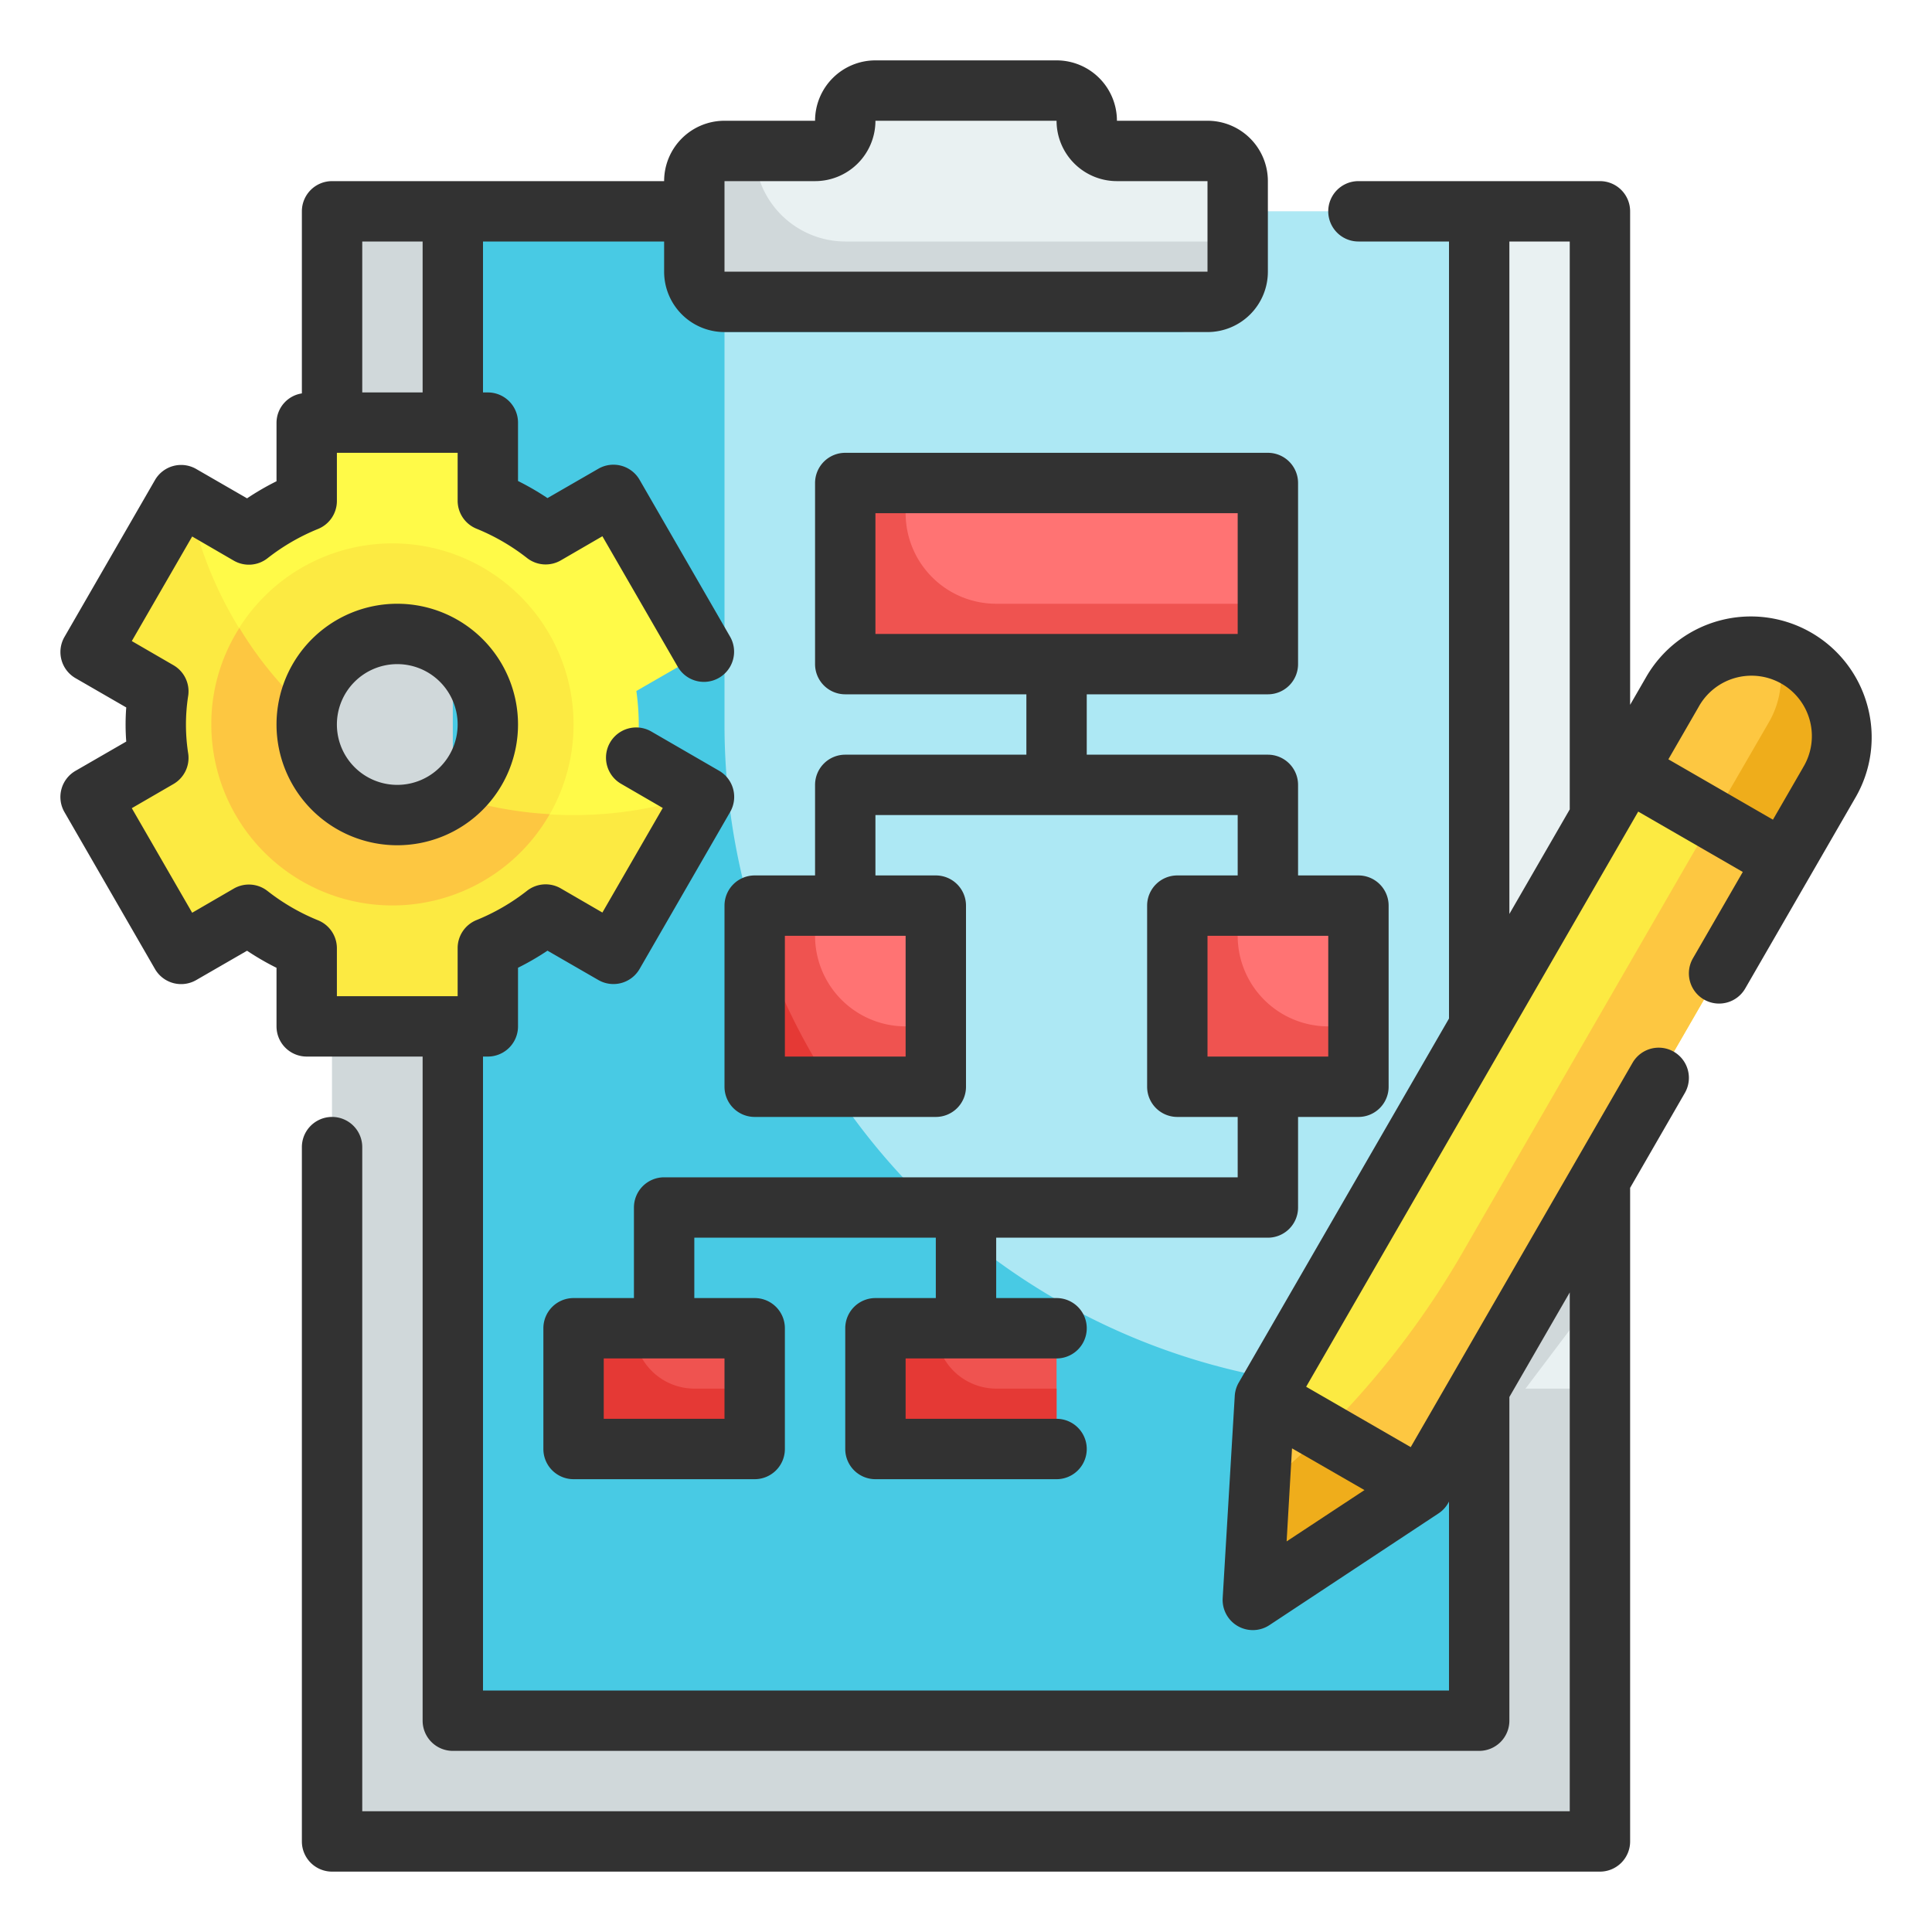 <?xml version="1.0" encoding="UTF-8"?> <svg xmlns="http://www.w3.org/2000/svg" xmlns:xlink="http://www.w3.org/1999/xlink" version="1.1" width="512" height="512" x="0" y="0" viewBox="0 0 64 64" style="enable-background:new 0 0 512 512" xml:space="preserve"><g><g data-name="Fill Outline"><path fill="#e9f1f2" d="M11 7h42v54H11z" opacity="1" data-original="#e9f1f2"></path><path fill="#d0d8da" d="M53 32.76v9.97l-5.49 7.28L41.5 53l1.21-6.6z" opacity="1" data-original="#d0d8da"></path><path fill="#d0d8da" d="M24 11v13a22 22 0 0 0 22 22h7v15H11V7h27v4z" opacity="1" data-original="#d0d8da"></path><path fill="#ade8f4" d="M15 7h34v50H15z" opacity="1" data-original="#ade8f4"></path><path fill="#48cae4" d="M24 11v13a22 22 0 0 0 22 22h3v11H15V7h26v2a2 2 0 0 1-2 2z" opacity="1" data-original="#48cae4"></path><path fill="#48cae4" d="M49 38.06v9.97l-1.49 1.98L41.5 53l1.21-6.6z" opacity="1" data-original="#48cae4"></path><path fill="#e9f1f2" d="M36 4a1 1 0 0 0-1-1h-6a1 1 0 0 0-1 1 1 1 0 0 1-1 1h-3a1 1 0 0 0-1 1v3a1 1 0 0 0 1 1h16a1 1 0 0 0 1-1V6a1 1 0 0 0-1-1h-3a1 1 0 0 1-1-1z" opacity="1" data-original="#e9f1f2"></path><path fill="#d0d8da" d="M41 8v1a1 1 0 0 1-1 1H24a1 1 0 0 1-1-1V6a1 1 0 0 1 1-1h1a3.009 3.009 0 0 0 3 3z" opacity="1" data-original="#d0d8da"></path><path fill="#fffa48" d="M21.16 24a8.17 8.17 0 0 0-.08-1.11l2.24-1.29-3-5.2-2.24 1.3a7.814 7.814 0 0 0-1.92-1.11V14h-6v2.59a7.814 7.814 0 0 0-1.92 1.11L6 16.4l-3 5.2 2.25 1.29a6.89 6.89 0 0 0 0 2.22L3 26.4l3 5.2 2.24-1.3a7.814 7.814 0 0 0 1.92 1.11V34h6v-2.59a7.814 7.814 0 0 0 1.92-1.11l2.24 1.3 3-5.2-2.24-1.29a8.17 8.17 0 0 0 .08-1.11zm-8 3a3 3 0 1 1 3-3 3 3 0 0 1-3 3z" opacity="1" data-original="#fffa48"></path><path fill="#fcea42" d="M23.17 26.31A12.8 12.8 0 0 1 19 27a12.931 12.931 0 0 1-4-.63 3.03 3.03 0 0 1-1.84.63 3 3 0 0 1-3-3 2.183 2.183 0 0 1 .04-.44 12.863 12.863 0 0 1-3.95-7.02L6 16.4l-3 5.2 2.25 1.29a6.89 6.89 0 0 0 0 2.22L3 26.4l3 5.2 2.24-1.3a7.814 7.814 0 0 0 1.92 1.11V34h6v-2.59a7.814 7.814 0 0 0 1.92-1.11l2.24 1.3 3-5.2z" opacity="1" data-original="#fcea42"></path><path fill="#fcea42" d="M13 18a6 6 0 1 0 6 6 6 6 0 0 0-6-6zm.16 9a3 3 0 1 1 3-3 3 3 0 0 1-3 3z" opacity="1" data-original="#fcea42"></path><path fill="#fdc741" d="M15 26.37a3.03 3.03 0 0 1-1.84.63 3 3 0 0 1-3-3 2.183 2.183 0 0 1 .04-.44 12.336 12.336 0 0 1-2.27-2.76A5.91 5.91 0 0 0 7 24a6 6 0 0 0 11.21 2.97 12.66 12.66 0 0 1-3.21-.6z" opacity="1" data-original="#fdc741"></path><path fill="#ff7373" d="M42 22H28v-6h14zM45 36h-6v-6h6z" opacity="1" data-original="#ff7373"></path><path fill="#ef5350" d="M35 48h-6v-4h6zM25 48h-6v-4h6z" opacity="1" data-original="#ef5350"></path><path fill="#ff7373" d="M31 36h-6v-6h6z" opacity="1" data-original="#ff7373"></path><path fill="#ef5350" d="M31 34v2h-6v-6h2v1a3 3 0 0 0 3 3z" opacity="1" data-original="#ef5350"></path><path fill="#e53935" d="M27.56 36H25v-5.42A21.718 21.718 0 0 0 27.56 36z" opacity="1" data-original="#e53935"></path><path fill="#ef5350" d="M42 20v2H28v-6h2v1a3 3 0 0 0 3 3zM45 34v2h-6v-6h2v1a3 3 0 0 0 3 3z" opacity="1" data-original="#ef5350"></path><path fill="#e53935" d="M25 46v2h-6v-4h2a2.006 2.006 0 0 0 2 2zM35 46v2h-6v-4h2a2.006 2.006 0 0 0 2 2z" opacity="1" data-original="#e53935"></path><path fill="#fcea42" d="m53.9 25.52 5.195 3-12 20.783-5.196-3z" opacity="1" data-original="#fcea42"></path><g fill="#fdc741"><path d="m47.098 49.304-5.197-3L41.499 53zM59.5 21.823a3 3 0 0 0-4.1 1.1l-1.5 2.6 5.2 3 1.5-2.6a3 3 0 0 0-1.1-4.1z" fill="#fdc741" opacity="1" data-original="#fdc741"></path><path d="m59.1 28.52-12 20.78-3.23-1.87q.33-.315.66-.66a28.585 28.585 0 0 0 3.92-5.28l8.28-14.34z" fill="#fdc741" opacity="1" data-original="#fdc741"></path></g><path fill="#efad1b" d="M47.1 49.3 41.5 53l.22-3.64a22.985 22.985 0 0 0 2.15-1.93zM60.6 25.92l-1.5 2.6-2.37-1.37 1.87-3.23a2.964 2.964 0 0 0 .26-2.37 2.729 2.729 0 0 1 .64.27 3.007 3.007 0 0 1 1.1 4.1z" opacity="1" data-original="#efad1b"></path><g fill="#323232" data-name="Outline copy"><path d="M9.16 24a4 4 0 1 0 4-4 4 4 0 0 0-4 4zm6 0a2 2 0 1 1-2-2 2 2 0 0 1 2 2zM28 15a1 1 0 0 0-1 1v6a1 1 0 0 0 1 1h6v2h-6a1 1 0 0 0-1 1v3h-2a1 1 0 0 0-1 1v6a1 1 0 0 0 1 1h6a1 1 0 0 0 1-1v-6a1 1 0 0 0-1-1h-2v-2h12v2h-2a1 1 0 0 0-1 1v6a1 1 0 0 0 1 1h2v2H22a1 1 0 0 0-1 1v3h-2a1 1 0 0 0-1 1v4a1 1 0 0 0 1 1h6a1 1 0 0 0 1-1v-4a1 1 0 0 0-1-1h-2v-2h8v2h-2a1 1 0 0 0-1 1v4a1 1 0 0 0 1 1h6a1 1 0 0 0 0-2h-5v-2h5a1 1 0 0 0 0-2h-2v-2h9a1 1 0 0 0 1-1v-3h2a1 1 0 0 0 1-1v-6a1 1 0 0 0-1-1h-2v-3a1 1 0 0 0-1-1h-6v-2h6a1 1 0 0 0 1-1v-6a1 1 0 0 0-1-1zm2 20h-4v-4h4zm-6 12h-4v-2h4zm20-12h-4v-4h4zm-3-14H29v-4h12z" fill="#323232" opacity="1" data-original="#323232"></path><path d="M61.863 23.386a4 4 0 0 0-7.328-.965l-.535.927V7a1 1 0 0 0-1-1h-8a1 1 0 0 0 0 2h3v25.74L41.035 45.8a1 1 0 0 0-.132.44l-.4 6.7a1 1 0 0 0 1.549.894l5.6-3.7a1 1 0 0 0 .316-.334l.032-.059V56H16V35h.16a1 1 0 0 0 1-1v-1.942a8.806 8.806 0 0 0 .976-.566l1.685.972a1 1 0 0 0 1.366-.366l3-5.2a1 1 0 0 0-.366-1.366l-2.246-1.3a1 1 0 0 0-1 1.733l1.38.8-2 3.464-1.379-.8a1 1 0 0 0-1.116.078 6.96 6.96 0 0 1-1.675.972 1 1 0 0 0-.625.927V33h-4v-1.587a1 1 0 0 0-.624-.927 6.942 6.942 0 0 1-1.676-.972 1 1 0 0 0-1.116-.078l-1.378.8-2-3.464 1.38-.8a1 1 0 0 0 .49-1 6.2 6.2 0 0 1 0-1.936 1 1 0 0 0-.49-1l-1.38-.8 2-3.464 1.378.8a1 1 0 0 0 1.116-.078 6.942 6.942 0 0 1 1.676-.972 1 1 0 0 0 .624-.927V15h4v1.587a1 1 0 0 0 .625.927 6.96 6.96 0 0 1 1.675.972 1 1 0 0 0 1.116.078l1.379-.8 2.5 4.33a1 1 0 0 0 1.732-1l-3-5.2a1 1 0 0 0-1.366-.366l-1.685.972a8.806 8.806 0 0 0-.976-.566V14a1 1 0 0 0-1-1H16V8h6v1a2 2 0 0 0 2 2h16a2 2 0 0 0 2-2V6a2 2 0 0 0-2-2h-3a2 2 0 0 0-2-2h-6a2 2 0 0 0-2 2h-3a2 2 0 0 0-2 2H11a1 1 0 0 0-1 1v6.032a.988.988 0 0 0-.84.968v1.942a8.806 8.806 0 0 0-.976.566L6.5 15.536a1 1 0 0 0-1.366.366l-3 5.2a1 1 0 0 0 .366 1.362l1.682.971a7.437 7.437 0 0 0 0 1.13l-1.682.971a1 1 0 0 0-.366 1.364l3 5.2a1 1 0 0 0 1.366.366l1.684-.972a8.806 8.806 0 0 0 .976.566V34a1 1 0 0 0 1 1H14v22a1 1 0 0 0 1 1h34a1 1 0 0 0 1-1V46.277l2-3.464V60H12V38a1 1 0 0 0-2 0v23a1 1 0 0 0 1 1h42a1 1 0 0 0 1-1V39.349l1.816-3.149a1 1 0 0 0-1.732-1l-7.352 12.738-3.464-2 11-19.053 3.464 2-1.648 2.854a1 1 0 1 0 1.732 1l3.648-6.318a3.972 3.972 0 0 0 .399-3.035zM24 6h3a2 2 0 0 0 2-2h6a2 2 0 0 0 2 2h3v3H24zM14 8v5h-2V8zm36 0h2v18.812l-2 3.464zm-7.2 39.979 2.4 1.382-2.579 1.7zm16.931-22.558-1 1.732-3.464-2 1-1.732a2 2 0 1 1 3.463 2z" fill="#323232" opacity="1" data-original="#323232"></path></g></g></g></svg> 